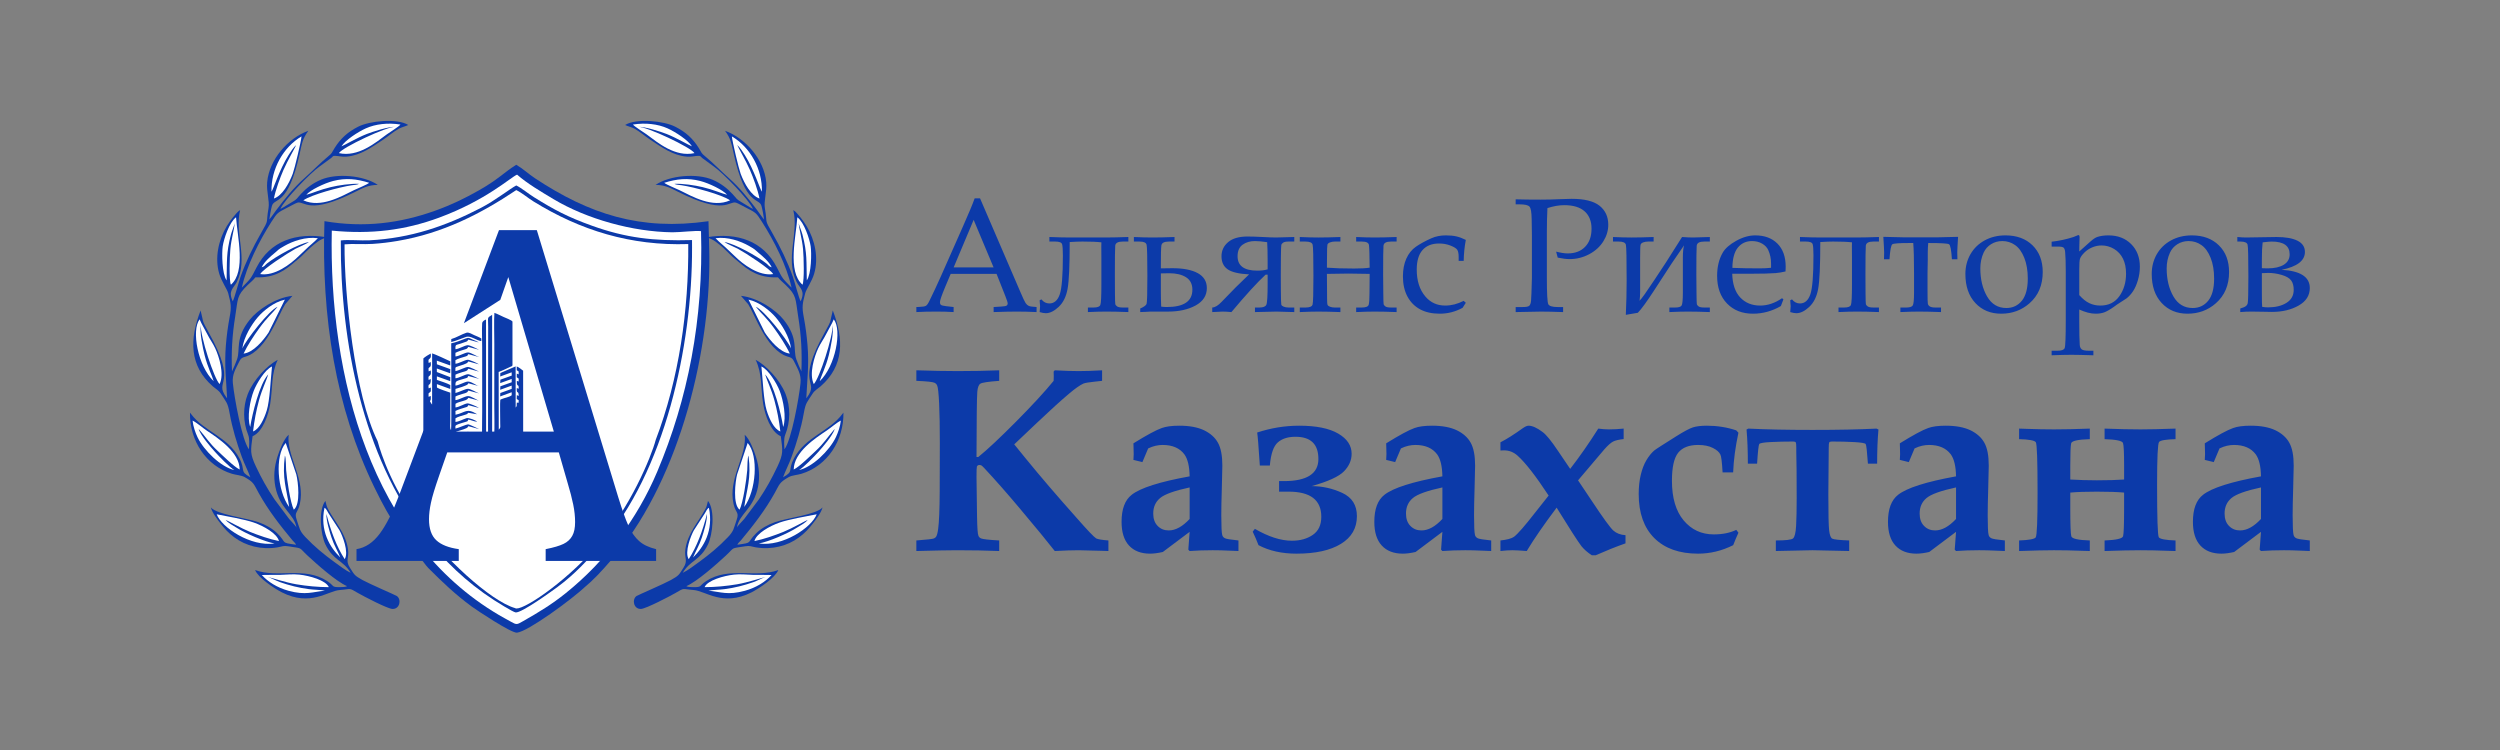 <?xml version="1.0" encoding="UTF-8"?> <svg xmlns="http://www.w3.org/2000/svg" xmlns:xlink="http://www.w3.org/1999/xlink" xmlns:xodm="http://www.corel.com/coreldraw/odm/2003" xml:space="preserve" width="100mm" height="30mm" version="1.1" style="shape-rendering:geometricPrecision; text-rendering:geometricPrecision; image-rendering:optimizeQuality; fill-rule:evenodd; clip-rule:evenodd" viewBox="0 0 10000 3000"><rect x="0" y="0" width="10000" height="3000" fill="#808080" stroke="none"/> <defs> <style type="text/css"> .fil1 {fill:#0C3AA9} .fil2 {fill:white} .fil0 {fill:#0C3AA9;fill-rule:nonzero} </style> </defs> <g id="Слой_x0020_1">  <g id="_2041910789584"> <g> <path class="fil0" d="M3665.4 2204.07l0 -42.22c42.03,-3.16 65.6,-5.8 70.7,-8.26 3.87,-1.76 6.51,-4.05 8.27,-6.69 3.34,-4.92 6.16,-15.12 8.27,-31.13 3.69,-27.09 5.8,-77.39 6.15,-150.91l0.53 -194.89c0,-62.09 -0.88,-113.98 -2.81,-155.66 -1.94,-41.69 -4.58,-65.96 -8.09,-72.82 -1.94,-4.57 -5.46,-7.92 -10.2,-10.38 -7.22,-3.52 -31.49,-5.98 -72.82,-7.74l0 -42.21c62.09,2.11 117.32,3.16 166.04,3.16 58.22,0 113.27,-1.05 165.33,-3.16l0 42.21c-43.62,3.17 -68.77,6.86 -75.45,11.43 -6.69,4.4 -10.73,15.31 -12.14,32.54 -1.76,21.81 -2.81,108.53 -3.17,260.5l7.22 0c34.65,-27.79 84.6,-74.58 149.85,-140.19 65.26,-65.78 115.74,-120.48 151.45,-164.28l0.52 -18.64 -0.52 -18.47 4.57 -5.1c37.46,2.11 69.3,3.16 95.68,3.16 27.79,0 58.93,-1.05 93.58,-3.16l0 42.21 -29.38 3.17c-23.39,2.46 -38.52,4.92 -45.38,7.74 -13.72,6.33 -32.18,19.17 -55.23,38.52 -34.29,28.84 -77.74,68.24 -130.16,118.02l-91.28 86.54 47.31 58.22c55.94,68.77 122.77,146.69 200.52,233.93 44.5,50.83 71.23,78.8 80.03,84.08 6.15,3.34 22.51,6.15 48.89,8.26l0 42.22 -27.26 -0.88 -91.64 -2.29c-24.62,0 -56.46,1.06 -95.68,3.17 -27.79,-35.71 -74.75,-92.87 -141.07,-171.67 -49.42,-58.93 -96.73,-112.57 -141.59,-160.77 -5.8,-6.15 -9.85,-9.67 -12.13,-10.73 -2.11,-0.7 -4.05,-1.05 -6.16,-1.05 -5.1,0 -8.62,2.11 -10.55,6.16 -1.06,2.81 -1.59,16.53 -1.59,41.33l2.12 156.72c0.7,45.9 2.46,72.29 5.62,79.15 2.11,4.92 5.46,8.26 10.38,10.38 6.86,3.16 31.13,5.8 72.64,8.26l0 42.22c-51,-2.11 -107.47,-3.17 -169.55,-3.17 -31.31,0 -85.31,1.06 -161.82,3.17zm1288.39 -42.22l0 42.22 -39.92 -1.59c-21.11,-1.05 -42.04,-1.58 -63.15,-1.58 -32.54,0 -63.32,1.06 -92.34,3.17l-5.1 -5.63 5.27 -71.06 -107.29 80.56c-19.17,4.39 -36.23,6.68 -51.01,6.68 -36.23,0 -64.37,-10.91 -84.25,-32.54 -19.87,-21.63 -29.72,-53.12 -29.72,-94.8 0,-51.19 13.54,-87.25 40.63,-108.18 34.82,-27.44 112.04,-52.06 231.64,-73.7 -0.7,-40.45 -7.73,-69.82 -20.93,-87.94 -18.82,-25.15 -47.84,-37.64 -87.06,-37.64 -9.32,0 -18.65,1.05 -28.5,3.34 -9.67,2.29 -19.52,5.63 -29.37,10.55l-23.04 54.71 -35.88 -8.8 1.05 -23.04 -0.53 -22.69 -0.52 -20.58c52.59,-32.54 90.4,-53.12 113.45,-61.21 16.71,-6.15 40.1,-9.32 70,-9.32 40.63,0 73.52,6.16 99.03,18.29 25.32,12.31 43.97,28.85 55.58,49.95 11.78,20.94 17.59,51.54 17.59,91.82 0,16.88 -0.71,46.96 -2.11,90.41 -1.41,44.67 -2.11,80.73 -2.11,107.82 0,43.09 1.23,69.3 3.69,78.62 1.23,5.45 4.57,9.67 10.02,12.84 5.28,3.17 23.57,6.16 54.88,9.32zm-195.24 -212.12c-60.5,13.01 -100.08,27.26 -118.19,42.56 -18.3,15.31 -27.44,35.89 -27.44,61.74 0,21.11 5.8,37.64 17.59,49.6 11.61,12.14 26.56,18.12 44.32,18.12 27.26,0 55.23,-15.3 83.72,-45.91l0 -126.11zm275.45 230.94c-6.51,-17.06 -14.25,-35.18 -23.22,-54l8.8 -11.25c54.35,31.66 103.77,47.49 147.92,47.49 33.24,0 61.21,-7.74 83.72,-23.4 22.69,-15.47 33.95,-39.57 33.95,-72.46 0,-67.02 -43.62,-100.44 -130.69,-100.44l-38.17 0 0 -42.21 19.7 0c91.64,0 137.55,-29.55 137.55,-88.47 0,-59.28 -30.6,-88.83 -91.64,-88.83 -29.9,0 -53.47,7.39 -70.53,22.34 -17.24,14.95 -27.97,45.73 -32.01,92.7l-40.1 0c-4.93,-75.81 -8.45,-119.79 -10.56,-132.1 55.06,-18.11 110.99,-27.26 167.98,-27.26 68.07,0 120.13,10.55 156,31.48 35.88,20.93 53.82,47.85 53.82,80.91 0,25.68 -10.2,49.08 -30.43,70.01 -20.4,20.93 -63.48,40.8 -129.62,59.27 42.57,0 83.37,9.15 122.41,27.09 39.23,18.12 58.75,49.07 58.75,93.05 0,47.84 -21.28,84.77 -63.85,110.81 -42.56,26.2 -101.83,39.22 -177.99,39.22 -58.04,0 -108.7,-11.26 -151.79,-33.95zm930.8 -18.82l0 42.22 -39.92 -1.59c-21.11,-1.05 -42.04,-1.58 -63.15,-1.58 -32.54,0 -63.32,1.06 -92.34,3.17l-5.1 -5.63 5.27 -71.06 -107.29 80.56c-19.17,4.39 -36.23,6.68 -51.01,6.68 -36.23,0 -64.37,-10.91 -84.25,-32.54 -19.87,-21.63 -29.72,-53.12 -29.72,-94.8 0,-51.19 13.54,-87.25 40.63,-108.18 34.82,-27.44 112.04,-52.06 231.64,-73.7 -0.7,-40.45 -7.73,-69.82 -20.93,-87.94 -18.82,-25.15 -47.84,-37.64 -87.06,-37.64 -9.32,0 -18.65,1.05 -28.5,3.34 -9.67,2.29 -19.52,5.63 -29.37,10.55l-23.04 54.71 -35.88 -8.8 1.05 -23.04 -0.53 -22.69 -0.52 -20.58c52.59,-32.54 90.4,-53.12 113.45,-61.21 16.71,-6.15 40.1,-9.32 70,-9.32 40.63,0 73.52,6.16 99.03,18.29 25.32,12.31 43.97,28.85 55.58,49.95 11.78,20.94 17.59,51.54 17.59,91.82 0,16.88 -0.71,46.96 -2.11,90.41 -1.41,44.67 -2.11,80.73 -2.11,107.82 0,43.09 1.23,69.3 3.69,78.62 1.23,5.45 4.57,9.67 10.02,12.84 5.28,3.17 23.57,6.16 54.88,9.32zm-195.24 -212.12c-60.5,13.01 -100.08,27.26 -118.19,42.56 -18.3,15.31 -27.44,35.89 -27.44,61.74 0,21.11 5.8,37.64 17.59,49.6 11.61,12.14 26.56,18.12 44.32,18.12 27.26,0 55.23,-15.3 83.72,-45.91l0 -126.11zm232.18 254.34l0 -42.22c26.21,-2.81 44.15,-7.56 54.17,-14.6 15.13,-11.43 42.92,-43.27 83.55,-95.5l55.05 -69.48c-51.88,-78.8 -93.22,-131.92 -124.17,-159.53 -15.83,-14.25 -33.95,-21.29 -54.18,-21.29l-14.42 0.53 0 -32.71c24.45,-12.32 54.35,-31.31 89.7,-56.64 9.33,-6.51 16.89,-9.85 22.69,-9.85 15.13,0 33.95,8.44 56.29,25.33 14.77,10.9 35,35.7 60.68,74.22l49.6 73.17c37.47,-48.19 74.93,-102.01 112.39,-161.11 14.78,2.11 29.03,3.16 42.75,3.16 18.46,0 38.16,-1.05 58.74,-3.16l0 41.86c-19.17,2.11 -33.42,5.45 -42.21,10.03 -8.97,4.57 -20.76,14.95 -35.18,31.3l-105 123.83 55.22 82.49c44.86,67.72 73.53,107.12 85.84,118.2 12.31,11.08 28.49,17.24 48.72,18.65l0 32.71c-37.11,13.02 -76.69,28.85 -118.9,47.49l-16.01 0c-16.53,-10.73 -30.25,-22.69 -41.16,-36.06 -14.07,-18.29 -47.13,-69.65 -99.37,-154.25 -50.48,67.19 -90.41,124.88 -119.61,173.43 -26.73,-2.11 -45.91,-3.17 -57.16,-3.17 -13.19,0 -29.02,1.06 -48.02,3.17zm930.81 -314.5l-42.21 0c-2.47,-41.33 -5.28,-65.07 -8.8,-71.23 -4.4,-9.67 -14.42,-18.65 -30.08,-26.56 -15.65,-7.92 -35.35,-11.96 -59.1,-11.96 -36.4,0 -62.96,10.38 -79.67,31.13 -16.71,20.93 -24.98,58.22 -24.98,112.22 0,68.42 15.65,121.19 46.79,158.48 31.31,37.29 71.41,55.93 120.48,55.93 17.77,0 34.12,-1.58 49.08,-4.57 14.95,-3.17 28.67,-7.57 40.98,-13.55l8.62 11.44c-7.57,16.35 -14.43,33.06 -20.93,49.77 -22.69,11.26 -45.74,19.88 -69.31,25.51 -23.39,5.63 -47.31,8.44 -71.23,8.44 -74.93,0 -133.15,-20.76 -174.84,-62.09 -41.68,-41.51 -62.61,-100.26 -62.61,-176.59 0,-28.15 2.81,-53.65 8.26,-76.52 5.46,-22.86 12.84,-42.21 22.34,-58.22 9.5,-16 19.88,-29.02 31.13,-38.87 6.86,-5.63 36.41,-24.62 88.65,-57.34 30.43,-19.17 52.59,-30.95 66.67,-35.53 13.89,-4.39 32.36,-6.68 55.75,-6.68 20.58,0 40.63,1.58 60.16,4.75 19.7,2.99 38.69,7.74 57.16,13.89l8.8 9.33c-12.32,57.86 -19.35,110.81 -21.11,158.82zm576.04 -34.82l-36.93 0c-3.34,-48.72 -6.33,-74.93 -8.97,-78.62 -2.47,-3.52 -17.42,-6.16 -44.68,-7.74 -27.26,-1.59 -57.34,-2.29 -90.41,-2.29 -5.8,0 -9.32,1.23 -10.73,3.52 -1.23,2.46 -1.93,9.5 -1.93,21.1l-1.58 186.45c0,77.74 1.05,125.94 3.16,144.23 2.11,18.47 6.16,29.37 12.14,33.07 6.15,3.51 28.84,5.98 68.07,7.38l0 42.22c-80.21,-2.11 -129.11,-3.17 -146.69,-3.17 -18.3,0 -67.19,1.06 -146.7,3.17l0 -42.22c39.05,0 61.92,-2.64 68.6,-7.91 6.68,-5.46 10.91,-22.16 12.49,-50.31 1.58,-28.14 2.29,-64.9 2.29,-110.63 0,-89.53 -0.53,-150.74 -1.59,-183.63l0 -18.65c0,-11.6 -0.7,-18.64 -1.93,-21.1 -1.41,-2.29 -4.93,-3.52 -10.73,-3.52 -31.31,0 -61.04,0.7 -89.18,2.11 -28.14,1.41 -43.44,4.05 -46.26,7.92 -2.64,4.04 -5.63,30.25 -8.62,78.62l-36.93 0c0,-51.19 -1.76,-96.92 -5.28,-136.67l7.21 -3.69c70.71,3.52 156.19,5.27 256.45,5.27 101.49,0 186.97,-1.75 256.27,-5.27l7.74 3.69c-3.52,39.75 -5.28,85.48 -5.28,136.67zm510.79 307.1l0 42.22 -39.92 -1.59c-21.11,-1.05 -42.04,-1.58 -63.15,-1.58 -32.54,0 -63.32,1.06 -92.34,3.17l-5.1 -5.63 5.27 -71.06 -107.29 80.56c-19.17,4.39 -36.23,6.68 -51.01,6.68 -36.23,0 -64.37,-10.91 -84.25,-32.54 -19.87,-21.63 -29.72,-53.12 -29.72,-94.8 0,-51.19 13.54,-87.25 40.63,-108.18 34.82,-27.44 112.04,-52.06 231.64,-73.7 -0.7,-40.45 -7.73,-69.82 -20.93,-87.94 -18.82,-25.15 -47.84,-37.64 -87.06,-37.64 -9.32,0 -18.65,1.05 -28.5,3.34 -9.67,2.29 -19.52,5.63 -29.37,10.55l-23.04 54.71 -35.88 -8.8 1.05 -23.04 -0.53 -22.69 -0.52 -20.58c52.59,-32.54 90.4,-53.12 113.45,-61.21 16.71,-6.15 40.1,-9.32 70,-9.32 40.63,0 73.52,6.16 99.03,18.29 25.32,12.31 43.97,28.85 55.58,49.95 11.78,20.94 17.59,51.54 17.59,91.82 0,16.88 -0.71,46.96 -2.11,90.41 -1.41,44.67 -2.11,80.73 -2.11,107.82 0,43.09 1.23,69.3 3.69,78.62 1.23,5.45 4.57,9.67 10.02,12.84 5.28,3.17 23.57,6.16 54.88,9.32zm-195.24 -212.12c-60.5,13.01 -100.08,27.26 -118.19,42.56 -18.3,15.31 -27.44,35.89 -27.44,61.74 0,21.11 5.8,37.64 17.59,49.6 11.61,12.14 26.56,18.12 44.32,18.12 27.26,0 55.23,-15.3 83.72,-45.91l0 -126.11zm456.96 20.58l0 62.79c0,64.9 1.4,102.19 4.04,112.04 2.82,9.68 27.44,15.31 74.05,16.71l0 42.22c-0.35,0 -10.73,-0.36 -31.13,-0.88 -40.63,-1.59 -77.92,-2.29 -112.04,-2.29 -33.77,0 -80.38,1.06 -139.65,3.17l0 -42.22c39.05,-1.4 61.2,-5.45 66.3,-12.13 5.1,-6.69 7.56,-66.31 7.56,-178.71 0,-127.52 -2.28,-194.88 -7.03,-202.1 -4.75,-7.21 -27.08,-11.25 -66.83,-12.31l0 -42.21c1.06,0 11.43,0.35 31.13,1.05 38.51,1.41 74.75,2.11 108.52,2.11 39.22,0 86.89,-1.05 143.17,-3.16l0 42.21c-47.31,1.41 -72.11,6.86 -74.58,16.54 -2.28,9.67 -3.51,39.22 -3.51,88.82l0 56.11c36.05,2.11 71.58,3.16 106.59,3.16 42.91,0 79.15,-1.05 108.7,-3.16l0 -56.11c0,-50.66 -1.41,-80.56 -4.4,-89.7 -2.82,-8.97 -27.44,-14.25 -73.7,-15.66l0 -42.21c56.46,2.11 104.3,3.16 143.7,3.16 35.36,0 81.97,-1.05 140.19,-3.16l0 42.21c-38.7,1.06 -60.68,4.75 -65.96,11.26 -5.28,6.68 -7.92,63.5 -7.92,170.79 0,132.97 2.29,203.15 6.86,210.36 4.58,7.21 26.91,11.44 67.02,12.84l0 42.22c-1.06,0 -11.44,-0.36 -31.31,-0.88 -39.75,-1.59 -75.99,-2.29 -108.88,-2.29 -37.29,0 -85.13,1.06 -143.7,3.17l0 -42.22c46.61,-1.76 71.24,-7.38 74.05,-17.06 2.64,-9.5 4.05,-46.79 4.05,-111.69l0 -62.79c-27.09,-2.46 -63.5,-3.7 -109.23,-3.7 -44.33,0 -79.68,1.24 -106.06,3.7zm958.07 191.54l0 42.22 -39.92 -1.59c-21.11,-1.05 -42.04,-1.58 -63.15,-1.58 -32.54,0 -63.32,1.06 -92.34,3.17l-5.1 -5.63 5.27 -71.06 -107.29 80.56c-19.17,4.39 -36.23,6.68 -51.01,6.68 -36.23,0 -64.37,-10.91 -84.25,-32.54 -19.87,-21.63 -29.72,-53.12 -29.72,-94.8 0,-51.19 13.54,-87.25 40.63,-108.18 34.82,-27.44 112.04,-52.06 231.64,-73.7 -0.7,-40.45 -7.73,-69.82 -20.93,-87.94 -18.82,-25.15 -47.84,-37.64 -87.06,-37.64 -9.32,0 -18.65,1.05 -28.5,3.34 -9.67,2.29 -19.52,5.63 -29.37,10.55l-23.04 54.71 -35.88 -8.8 1.05 -23.04 -0.53 -22.69 -0.52 -20.58c52.59,-32.54 90.4,-53.12 113.45,-61.21 16.71,-6.15 40.1,-9.32 70,-9.32 40.63,0 73.52,6.16 99.03,18.29 25.32,12.31 43.97,28.85 55.58,49.95 11.78,20.94 17.59,51.54 17.59,91.82 0,16.88 -0.71,46.96 -2.11,90.41 -1.41,44.67 -2.11,80.73 -2.11,107.82 0,43.09 1.23,69.3 3.69,78.62 1.23,5.45 4.57,9.67 10.02,12.84 5.28,3.17 23.57,6.16 54.88,9.32zm-195.24 -212.12c-60.5,13.01 -100.08,27.26 -118.19,42.56 -18.3,15.31 -27.44,35.89 -27.44,61.74 0,21.11 5.8,37.64 17.59,49.6 11.61,12.14 26.56,18.12 44.32,18.12 27.26,0 55.23,-15.3 83.72,-45.91l0 -126.11z"></path> <path class="fil0" d="M3986.24 1095.54l-183.49 0 -21.67 51.45c-14.19,33.8 -21.33,54.49 -21.33,62.07 0,4.87 1.4,8.34 4,10.5 2.6,2.06 9.43,3.8 20.15,5.1l30.55 3.46 0 20.15c-20.37,-1.3 -43.22,-1.95 -68.68,-1.95 -30.44,0 -57.3,0.65 -80.37,1.95l0 -20.15 9.53 -0.32c14.84,-0.44 24.37,-1.95 28.81,-4.55 4.34,-2.71 8.89,-9.21 13.76,-19.5 15.06,-30.55 30.44,-63.37 46.14,-98.68l87.42 -197.57c23.29,-52.43 39.21,-90.45 47.66,-114.17l21.45 0 160.74 373.27c10.84,25.34 17.99,40.62 21.56,45.82 3.68,5.2 7.8,8.88 12.46,11.15 4.65,2.17 15.05,3.69 31.41,4.55l0 20.15c-27.51,-1.3 -53.73,-1.95 -78.75,-1.95 -23.29,0 -54.27,0.65 -93.05,1.95l0 -20.15 31.42 -1.95c11.26,-0.76 17.98,-1.95 20.04,-3.46 3.14,-2.28 4.76,-5.31 4.76,-8.89 0,-3.79 -3.14,-13.75 -9.53,-29.78l-34.99 -88.5zm-171.58 -26l159.67 0 -79.73 -190.1 -79.94 190.1zm698.78 -121.53l0 18.19 -22.53 0c-19.07,0 -29.03,5.64 -30.01,16.79 -0.97,11.27 -1.41,49.51 -1.41,114.82l0.33 74.85c0.21,25.57 0.65,40.08 1.3,43.44 0.65,3.36 3.03,6.61 7.26,9.53 4.22,2.93 11.69,4.44 22.53,4.44l22.53 0 0 18.2c-33.8,-1.3 -63.15,-1.95 -87.85,-1.95 -21.88,0 -46.47,0.65 -73.98,1.95l0 -18.2 22.85 0c15.06,0 23.94,-3.36 26.76,-9.96 2.92,-6.72 4.33,-34.02 4.33,-82.22l0 -105.83 -0.33 -45.92 0.33 -16.79c-17.11,-2.06 -42.35,-3.15 -75.61,-3.15 -12.67,0 -29.79,0.65 -51.12,1.95 0,94.13 -2.82,156.63 -8.56,187.61 -5.63,30.88 -17.44,54.81 -35.42,71.71 -17.98,16.9 -35.21,25.35 -51.67,25.35 -6.72,0 -14.95,-1.52 -24.59,-4.44l0.97 -12.35c0.65,-6.07 0.87,-9.97 0.87,-11.59 0,-1.08 -0.22,-4.23 -0.87,-9.53 -0.43,-3.14 -0.75,-7.8 -0.97,-13.87l7.15 -3.46c8.66,10.83 19.17,16.24 31.63,16.24 19.28,0 33.04,-11.91 41.49,-35.74 8.44,-23.94 12.67,-76.04 12.67,-156.42 0,-22.85 -1.08,-37.8 -3.14,-44.84 -2.17,-7.04 -11.48,-10.62 -27.84,-10.62l-22.96 0 0 -18.19c31.95,1.3 58.6,1.95 80.04,1.95l147.86 0c21.23,0 50.48,-0.65 87.96,-1.95zm47.45 300.26l0 -14.3c14.84,-6.39 23.39,-12.56 25.45,-18.52 2.06,-6.07 3.14,-43.44 3.14,-112.33 0,-74.63 -1.08,-116.01 -3.14,-124.35 -2.17,-8.34 -11.48,-12.57 -28.05,-12.57l-22.75 0 0 -18.19c28.05,1.3 52.75,1.95 74.2,1.95 22.96,0 52.42,-0.65 88.28,-1.95l0 18.19 -22.64 0c-18.52,0 -28.49,5.31 -29.9,15.82 -1.4,10.51 -2.05,36.72 -2.05,78.42l0 13c22.09,-0.43 37.47,-0.65 46.14,-0.65 43.65,0 77.45,6.61 101.6,19.82 24.16,13.33 36.18,33.15 36.18,59.58 0,30.11 -14.95,53.29 -44.84,69.65 -29.9,16.36 -66.62,24.48 -110.05,24.48l-71.28 0 -13.97 0.87c-11.38,0.75 -20.15,1.08 -26.32,1.08zm82.54 -154.68l0 72.57c0,19.83 0.43,39.86 1.3,60.34 8.01,1.08 15.38,1.62 22.09,1.62 68.46,0 102.69,-23.07 102.69,-69.32 0,-22.42 -8.45,-39 -25.24,-49.72 -16.9,-10.73 -39.32,-16.14 -67.37,-16.14l-33.47 0.65zm282.28 154.68c-14.3,-1.3 -26,-1.95 -35.21,-1.95 -5.74,0 -19.6,0.65 -41.59,1.95l0 -18.2c10.94,-0.21 23.51,-7.8 37.69,-22.85 38.89,-40.95 75.5,-77.56 109.73,-109.73 -40.94,-2.06 -69.65,-8.88 -85.89,-20.37 -16.36,-11.59 -24.48,-28.81 -24.48,-51.88 0,-22.75 8.88,-41.7 26.53,-56.65 17.66,-15.06 43.33,-22.53 77.13,-22.53 16.14,0 35.74,0.65 59.03,1.84 25.13,1.41 43.55,2.06 55.24,2.06 7.59,0 31.96,-0.65 73.23,-1.95l0 18.19 -22.53 0c-10.4,0 -17.66,1.41 -21.88,4.34 -4.23,2.81 -6.72,5.95 -7.48,9.31 -0.75,3.36 -1.3,19.72 -1.62,48.86 -0.33,29.24 -0.43,53.4 -0.43,72.46l0.32 58.39c0.22,36.17 0.76,55.89 1.73,59.03 0.98,3.25 4.12,5.96 9.54,8.12 5.41,2.28 12.02,3.36 19.82,3.36l22.53 0 0 18.2c-0.65,0 -6.61,-0.22 -17.77,-0.43 -26.97,-1.09 -44.62,-1.52 -53.07,-1.52l-86.44 1.95 0 -18.2 18.09 0c14.73,0 23.94,-3.68 27.4,-10.94 3.47,-7.26 5.2,-35.31 5.2,-84.16l0 -36.18 -8.23 0c-33.58,30.98 -79.07,80.8 -136.59,149.48zm144.82 -170.82l0 -34.34c0,-31.95 -0.65,-56.76 -1.84,-74.41 -19.39,-2.93 -35.85,-4.45 -49.28,-4.45 -18.96,0 -35.21,4.77 -48.75,14.41 -13.54,9.53 -20.36,25.02 -20.36,46.47 0,38.24 26.32,57.41 78.85,57.41 16.04,0 29.79,-1.73 41.38,-5.09zm408.04 -6.83c-0.43,-51.45 -1.4,-81.67 -2.81,-90.77 -1.52,-9.1 -10.94,-13.65 -28.38,-13.65l-22.75 0 0 -18.19c27.95,1.3 52.54,1.95 73.98,1.95 22.75,0 52.11,-0.65 87.85,-1.95l0 18.19 -22.53 0c-19.06,0 -29.03,5.64 -30,17.01 -0.98,11.27 -1.41,49.5 -1.41,114.6l0.65 75.18c0.21,25.34 0.65,39.75 1.3,43.11 0.54,3.36 2.92,6.61 7.04,9.53 4.22,2.93 11.59,4.44 22.42,4.44l22.53 0 0 18.2c-33.79,-1.3 -63.15,-1.95 -87.85,-1.95 -21.66,0 -46.25,0.65 -73.98,1.95l0 -18.2 22.75 0c16.14,0 25.34,-3.79 27.4,-11.26 2.06,-7.48 3.14,-23.08 3.14,-46.69 0,-18.52 0.22,-44.09 0.65,-76.58l-85.14 -1.3 -85.78 1.3 0.65 99.98c0,13.32 0.65,21.45 2.05,24.26 1.41,2.82 4.66,5.31 9.97,7.26 5.31,2.06 11.59,3.03 18.74,3.03l22.53 0 0 18.2c-34.01,-1.3 -63.37,-1.95 -88.28,-1.95 -21.67,0 -46.36,0.65 -74.2,1.95l0 -18.2 22.96 0c16.47,0 25.78,-3.9 28.17,-11.7 2.27,-7.9 3.46,-46.25 3.46,-115.14 0,-74.63 -1.08,-116.12 -3.14,-124.46 -2.17,-8.34 -11.7,-12.57 -28.49,-12.57l-22.96 0 0 -18.19c28.05,1.3 52.75,1.95 74.2,1.95 22.96,0 52.42,-0.65 88.28,-1.95l0 18.19 -22.53 0c-6.72,0 -13.11,1.09 -19.07,3.36 -5.85,2.17 -9.42,5.31 -10.39,9.32 -1.09,4.01 -1.63,21.01 -1.63,50.8l-0.32 40.94c28.59,2.28 64.77,3.47 108.53,3.47 27.08,0 47.88,-1.19 62.39,-3.47zm376.09 132.81l8.56 7.58 -13 20.36c-14.41,7.8 -29.25,13.65 -44.52,17.55 -15.17,3.9 -30.76,5.85 -46.69,5.85 -31.08,0 -57.51,-5.96 -79.18,-17.77 -21.66,-11.8 -38.45,-29.03 -50.37,-51.45 -11.8,-22.42 -17.76,-49.07 -17.76,-79.94 0,-27.29 4.55,-51.02 13.65,-71.27 9.1,-20.26 21.88,-36.07 38.23,-47.45 16.47,-11.37 36.94,-22.64 61.53,-33.68 17.33,-7.8 36.72,-11.7 58.06,-11.7 16.36,0 30.33,1.3 42.14,4.01 11.69,2.6 24.37,7.36 37.91,14.08 -5.2,27.94 -8.02,56 -8.45,83.94l-20.15 0 0 -15.92c0,-13.54 -1.95,-23.07 -5.85,-28.7 -3.9,-5.64 -12.89,-11.16 -26.86,-16.68 -13.98,-5.53 -29.25,-8.24 -45.71,-8.24 -28.6,0 -50.59,8.78 -66.08,26.22 -15.49,17.44 -23.18,43.54 -23.18,78.2 0,44.74 11.48,80.49 34.34,107.35 20.47,24.37 47.01,36.5 79.4,36.5 12.67,0 25.13,-1.62 37.48,-4.76 12.24,-3.25 24.37,-7.91 36.5,-14.08zm335.04 -371.11c-1.52,30.33 -2.28,62.72 -2.28,97.16l0 180.68c0,63.48 1.95,99.01 5.74,106.59 3.8,7.58 16.25,11.37 37.37,11.37l21.88 0 0 20.15c-37.47,-1.3 -66.94,-1.95 -88.49,-1.95 -19.07,0 -52.86,0.65 -101.28,1.95l0 -20.15 28.49 0c13.32,0 21.88,-1.62 25.67,-4.87 3.9,-3.36 6.28,-9.97 7.36,-20.04 1.09,-9.97 2.17,-40.62 3.47,-91.97l0 -169.08 -0.97 -65.54c-0.44,-27.29 -3.25,-43.97 -8.67,-50.04 -5.42,-6.17 -18.52,-9.21 -39.54,-9.21l-15.81 0 0 -20.14c26.43,0.86 60.01,1.3 100.63,1.3 23.94,0 50.47,-0.65 79.72,-1.95 19.17,-0.87 33.8,-1.3 43.76,-1.3 51.24,0 88.5,9.31 111.79,27.94 23.07,18.74 34.55,43.98 34.55,75.72 0,23.18 -6.6,45.38 -19.93,66.72 -13.32,21.23 -32.17,38.35 -56.65,51.35 -24.37,12.89 -50.48,19.39 -78.1,19.39 -12.67,0 -28.59,-1.95 -47.55,-5.96l-6.39 -23.94c18.63,4.77 34.12,7.15 46.58,7.15 29.13,0 52.31,-8.78 69.43,-26.43 17.11,-17.66 25.67,-41.81 25.67,-72.47 0,-29.57 -9.1,-52.64 -27.4,-69.21 -18.31,-16.58 -45.61,-24.92 -81.79,-24.92 -20.58,0 -43,3.9 -67.26,11.7zm649.59 115.69l0 18.19 -22.53 0c-19.06,0 -29.03,5.64 -30,17.01 -0.87,11.27 -1.41,49.5 -1.41,114.6l0.65 75.18c0.21,25.34 0.65,39.75 1.3,43.11 0.65,3.36 3.03,6.61 7.15,9.53 4.11,2.93 11.59,4.44 22.31,4.44l22.53 0 0 18.2c-33.79,-1.3 -63.15,-1.95 -87.85,-1.95 -21.66,0 -46.25,0.65 -73.98,1.95l0 -18.2 22.86 0c13.97,0 22.64,-2.6 25.99,-7.91 3.36,-5.3 5.09,-22.63 5.09,-51.99l0 -139.73c0,-21.34 1.63,-37.7 4.77,-49.07 -7.58,11.59 -15.06,22.64 -22.53,32.93 -10.29,14.62 -19.17,27.51 -26.54,38.78l-70.62 108.53c-29.14,44.85 -50.81,74.64 -65.21,89.48 -6.72,0.86 -22.64,3.57 -47.99,8.23 2.17,-47.23 3.25,-92.51 3.25,-135.94 0,-87.85 -0.97,-136.05 -3.03,-144.5 -2.06,-8.45 -11.59,-12.68 -28.6,-12.68l-22.96 0 0 -18.19c28.05,1.3 52.75,1.95 74.2,1.95 22.96,0 52.42,-0.65 88.28,-1.95l0 18.19 -22.64 0c-6.39,0 -12.67,1.09 -18.74,3.15 -6.07,2.16 -9.64,5.41 -10.83,9.85 -1.19,4.44 -1.73,21.56 -1.73,51.13l0 136.59c0,13.54 -0.76,25.56 -2.28,35.96 7.69,-7.04 27.08,-34.23 58.28,-81.56l46.57 -70.52c8.67,-13.1 30.33,-47.33 65.21,-102.79 17.98,1.3 32.61,1.95 43.76,1.95 6.4,0 28.82,-0.65 67.27,-1.95zm89.58 146.88c1.08,41.7 11.7,73.33 32.06,95 20.26,21.55 46.91,32.38 79.83,32.38 14.74,0 29.47,-2.49 43.98,-7.36 14.63,-4.88 29.14,-12.24 43.44,-22.1l5.42 4.77 -10.19 26.64c-17.54,10.18 -35.63,17.77 -54.16,22.86 -18.63,5.09 -37.8,7.69 -57.41,7.69 -43,0 -77.55,-13.65 -103.88,-40.84 -26.32,-27.19 -39.53,-64.01 -39.53,-110.59 0,-35.53 7.36,-66.29 22.2,-92.29 9.75,-17.22 27.73,-33.04 53.95,-47.66 26.1,-14.63 51.67,-21.88 76.36,-21.88 37.37,0 67.05,11.05 88.93,33.04 21.88,22.09 32.82,52.86 32.82,92.5l-0.65 18.74c-13.97,3.36 -27.18,5.52 -39.86,6.61 -22.64,1.62 -54.05,2.49 -94.13,2.49l-79.18 0zm0.65 -23.4c32.82,1.3 69,1.95 108.65,1.95 15.81,0 31.19,-0.76 46.03,-2.27l0 -17.77c0,-18.63 -3.68,-36.29 -11.16,-52.97 -4.65,-10.4 -12.78,-18.95 -24.37,-25.88 -11.7,-6.83 -25.13,-10.3 -40.4,-10.3 -23.72,0 -42.68,8.67 -56.87,26.11 -14.19,17.33 -21.45,44.41 -21.88,81.13zm586.23 -123.48l0 18.19 -22.53 0c-19.07,0 -29.03,5.64 -30.01,16.79 -0.97,11.27 -1.41,49.51 -1.41,114.82l0.33 74.85c0.21,25.57 0.65,40.08 1.3,43.44 0.65,3.36 3.03,6.61 7.26,9.53 4.22,2.93 11.69,4.44 22.53,4.44l22.53 0 0 18.2c-33.8,-1.3 -63.15,-1.95 -87.85,-1.95 -21.88,0 -46.47,0.65 -73.98,1.95l0 -18.2 22.85 0c15.06,0 23.94,-3.36 26.76,-9.96 2.92,-6.72 4.33,-34.02 4.33,-82.22l0 -105.83 -0.33 -45.92 0.33 -16.79c-17.11,-2.06 -42.35,-3.15 -75.61,-3.15 -12.67,0 -29.79,0.65 -51.12,1.95 0,94.13 -2.82,156.63 -8.56,187.61 -5.63,30.88 -17.44,54.81 -35.42,71.71 -17.98,16.9 -35.21,25.35 -51.67,25.35 -6.72,0 -14.95,-1.52 -24.59,-4.44l0.97 -12.35c0.65,-6.07 0.87,-9.97 0.87,-11.59 0,-1.08 -0.22,-4.23 -0.87,-9.53 -0.43,-3.14 -0.75,-7.8 -0.97,-13.87l7.15 -3.46c8.66,10.83 19.17,16.24 31.63,16.24 19.28,0 33.04,-11.91 41.49,-35.74 8.44,-23.94 12.67,-76.04 12.67,-156.42 0,-22.85 -1.08,-37.8 -3.14,-44.84 -2.17,-7.04 -11.48,-10.62 -27.84,-10.62l-22.96 0 0 -18.19c31.95,1.3 58.6,1.95 80.04,1.95l147.86 0c21.23,0 50.48,-0.65 87.96,-1.95zm42.25 89.04l-22.1 0c0.43,-10.84 0.65,-19.72 0.65,-26.76 0,-8.23 -1.08,-29.25 -3.25,-62.93 42.89,1.3 69.97,1.95 81.13,1.95l136.7 0c15.6,0 42.68,-0.65 81.13,-1.95 -2.16,33.68 -3.25,54.7 -3.25,62.93 0,7.04 0.22,15.92 0.65,26.76l-22.09 0c-2.28,-36.83 -6.18,-56.87 -11.59,-60.12 -5.31,-3.25 -33.04,-4.88 -83.09,-4.88 -1.19,13.11 -1.84,25.68 -1.84,37.59l0 27.95 -0.97 54.7 0 74.2c0,27.73 0.43,43.87 1.3,48.31 0.86,4.44 3.46,8.12 7.9,10.94 4.55,2.92 11.92,4.33 22.1,4.33l22.64 0 0 18.2c-34.01,-1.3 -63.37,-1.95 -88.28,-1.95 -21.66,0 -46.36,0.65 -74.2,1.95l0 -18.2 22.96 0c14.09,0 22.86,-2.71 26.33,-8.12 3.57,-5.42 5.3,-22.1 5.3,-50.05l0 -79.61c0,-55.79 -1.08,-95.86 -3.14,-120.24l-16.25 0c-39.53,0 -62.06,1.63 -67.26,4.99 -5.31,3.35 -9.1,23.39 -11.48,60.01zm303.51 59.03c0,-29.25 6.71,-55.57 20.25,-79.18 13.54,-23.62 32.61,-42.03 56.98,-55.35 24.48,-13.33 52.21,-20.04 83.3,-20.04 45.06,0 81.13,13.32 108.21,39.97 27.08,26.64 40.62,62.17 40.62,106.69 0,52.43 -17.66,94.13 -52.97,125 -31.52,27.73 -69.32,41.6 -113.3,41.6 -42.25,0 -76.69,-14.19 -103.23,-42.68 -26.54,-28.49 -39.86,-67.16 -39.86,-116.01zm59.79 -22.42c0,43.65 8.99,80.91 26.86,111.89 17.88,30.98 43.55,46.47 77.24,46.47 25.56,0 46.25,-9.75 62.06,-29.14 15.71,-19.49 23.62,-48.96 23.62,-88.6 0,-31.85 -4.66,-59.58 -13.98,-82.98 -9.31,-23.28 -21.55,-40.4 -36.83,-51.01 -15.16,-10.73 -32.27,-16.04 -51.01,-16.04 -16.79,0 -31.85,4.23 -45.28,12.68 -13.43,8.45 -23.29,19.82 -29.68,34.01 -8.67,19.17 -13,40.19 -13,62.72zm395.69 -67.7l44.31 -39.54c11.15,-10.07 20.69,-16.36 28.49,-18.85 12.45,-4 26.97,-6.06 43.65,-6.06 37.59,0 67.92,11.59 91.2,34.88 23.18,23.29 34.77,53.4 34.77,90.12 0,18.41 -2.59,36.61 -7.9,54.48 -5.31,17.88 -11.7,32.5 -19.28,43.77 -7.59,11.37 -16.14,20.79 -25.68,28.48 -3.14,2.49 -16.03,10.84 -38.56,25.03l-12.67 9.2c-16.03,11.27 -29.03,18.53 -38.78,22.1 -9.86,3.47 -21.01,5.2 -33.69,5.2 -9.96,0 -20.36,-1.41 -31.41,-4.23 -10.94,-2.92 -22.42,-7.04 -34.45,-12.45l0 44.63c0,45.71 0.65,77.99 1.95,96.83 0.65,8.24 3.25,14.19 7.91,17.88 4.66,3.68 14.52,5.52 29.57,5.52l17.12 0 0 18.2c-40.19,-1.3 -69.65,-1.95 -88.28,-1.95 -20.58,0 -46.91,0.65 -78.75,1.95l0 -18.2 23.18 0c16.36,0 26,-3.47 28.92,-10.51 2.92,-6.93 4.44,-44.08 4.44,-111.46l0 -194.54c0,-33.8 -0.87,-59.9 -2.49,-78.21 -0.87,-8.88 -2.92,-14.73 -6.28,-17.65 -3.25,-2.82 -10.94,-4.23 -22.97,-4.23l-24.8 0 0 -19.5c29.57,-3.25 58.71,-9.53 87.2,-18.73l19.49 -7.91c3.36,0 5.09,3.03 5.09,8.99l-0.97 33.9 -0.33 22.86zm0 174.39c13.54,15.28 26.98,26.11 40.52,32.39 13.43,6.39 27.94,9.53 43.54,9.53 33.36,0 58.82,-12.56 76.58,-37.8 17.66,-25.13 26.54,-55.03 26.54,-89.69 0,-23.29 -4.01,-43.22 -12.13,-59.79 -8.12,-16.68 -20.04,-29.68 -35.64,-39.11 -15.6,-9.42 -32.28,-14.08 -50.26,-14.08 -12.67,0 -25.02,2.49 -37.15,7.58 -12.13,5.1 -22.75,12.14 -31.74,21.13 -9.1,8.99 -14.84,17.33 -17.44,24.91 -1.84,5.74 -2.82,20.8 -2.82,45.39l0 99.54zm289.87 -84.27c0,-29.25 6.71,-55.57 20.25,-79.18 13.54,-23.62 32.61,-42.03 56.98,-55.35 24.48,-13.33 52.21,-20.04 83.3,-20.04 45.06,0 81.13,13.32 108.21,39.97 27.08,26.64 40.62,62.17 40.62,106.69 0,52.43 -17.66,94.13 -52.97,125 -31.52,27.73 -69.32,41.6 -113.3,41.6 -42.25,0 -76.69,-14.19 -103.23,-42.68 -26.54,-28.49 -39.86,-67.16 -39.86,-116.01zm59.79 -22.42c0,43.65 8.99,80.91 26.86,111.89 17.88,30.98 43.55,46.47 77.24,46.47 25.56,0 46.25,-9.75 62.06,-29.14 15.71,-19.49 23.62,-48.96 23.62,-88.6 0,-31.85 -4.66,-59.58 -13.98,-82.98 -9.31,-23.28 -21.55,-40.4 -36.83,-51.01 -15.16,-10.73 -32.27,-16.04 -51.01,-16.04 -16.79,0 -31.85,4.23 -45.28,12.68 -13.43,8.45 -23.29,19.82 -29.68,34.01 -8.67,19.17 -13,40.19 -13,62.72zm282.61 -107.46l0 -18.19c13.54,1.3 25.13,1.95 34.66,1.95l121.97 -1.95c36.18,0 64.23,4.98 84.06,14.84 19.82,9.96 29.68,24.91 29.68,44.95 0,34.88 -31.09,58.71 -93.38,71.38 75.29,4.23 112.87,28.49 112.87,72.79 0,29.9 -14.84,53.3 -44.62,70.19 -29.79,17.01 -65.32,25.46 -106.7,25.46 -7.26,0 -19.06,-0.22 -35.64,-0.65 -15.27,-0.43 -30.98,-0.65 -47.33,-0.65 -15.06,0 -29.68,0.65 -43.87,1.95l0 -14.3 13.1 -4.44c9.1,-3.36 14.63,-8.56 16.58,-15.71 1.84,-7.04 2.81,-43.22 2.81,-108.53 0,-76.04 -1.08,-118.18 -3.14,-126.52 -2.16,-8.34 -11.59,-12.57 -28.38,-12.57l-12.67 0zm101.28 3.15c-2.06,15.7 -3.14,38.56 -3.14,68.45l0 34.99c10.61,0.43 18.3,0.65 22.96,0.65 27.51,0 49.07,-4.87 64.67,-14.51 15.7,-9.64 23.5,-23.62 23.5,-41.82 0,-33.9 -23.94,-50.91 -71.81,-50.91 -6.18,0 -18.2,1.09 -36.18,3.15zm-1.84 258.12c8.45,1.3 16.24,1.95 23.18,1.95 30,0 54.59,-5.96 73.87,-17.98 19.39,-12.02 29.03,-29.35 29.03,-51.99 0,-15.93 -3.36,-28.49 -10.18,-37.7 -6.83,-9.31 -19.28,-16.57 -37.48,-21.99 -18.09,-5.41 -36.29,-8.12 -54.59,-8.12 -1.63,0 -10.08,0.32 -25.13,0.97l0 77.02c0,34.77 0.43,54.05 1.3,57.84z"></path> </g> <g> <path class="fil1" d="M1297.84 884.67c-12.84,383.82 44.45,744.73 199.64,1064.91 70.94,146.35 109.01,189.7 198.62,301.58 6.22,7.77 10.02,13.88 16.97,20.82 55.26,55.18 106.05,104.3 173.29,153.84 19.63,14.45 158.82,107.14 181.5,104.91 44.05,-4.33 221.71,-134.93 275.33,-185.9 7.2,-6.83 12.62,-10.85 20.07,-17.64 31.74,-28.94 76.82,-80.43 104.25,-113.87 251.95,-307.16 381.27,-820.18 369.2,-1226.08l-2.8 -102.44c-272.83,39.23 -477.2,-28.55 -693.98,-171.74 -26.13,-17.26 -49.59,-39.48 -74.89,-54 -49.22,30.58 -72.01,58.74 -150.19,102.77 -56.11,31.6 -107.83,57.21 -174.65,81.09 -140.93,50.38 -284.11,68.7 -442.36,41.75z"></path> <path class="fil2" d="M1327.17 922.43c-12.37,583.13 156.86,1236.47 668.13,1537.34 16.7,9.83 28.89,16.05 45.76,25.65 26.29,14.94 26.12,13.41 51.12,-0.71 65.49,-36.97 117.2,-69.11 170.22,-111.66 159.7,-128.15 286.8,-297.48 366.76,-486.98 122.14,-289.42 185.26,-607.46 174.95,-961.49 -19.84,-3.13 -85.92,4.98 -114.78,4.6 -159.51,-2.13 -341.87,-52.96 -475.07,-132.52 -51.72,-30.9 -106.19,-63.09 -145.93,-98.13 -24.65,9.68 -122.49,102.01 -311.83,171.99 -136.21,50.34 -272.21,67.39 -429.33,51.91z"></path> <path class="fil1" d="M1363.17 961.71c-2.3,407.92 90.78,865.52 332.25,1177.39 80.68,104.2 169.78,189.22 280.36,261.24 11.95,7.77 75.82,47.72 86.54,49.34 23.43,3.52 148.57,-87.68 167.58,-101.68 67.5,-49.72 117.94,-104.66 172.08,-166.39 257.7,-293.85 367.24,-796.4 366.24,-1190.61l-0.13 -30.74c-154.16,4.57 -265.83,-9.05 -400.48,-57.46 -96.6,-34.73 -150.32,-63.25 -231.9,-114.09 -23.1,-14.39 -48.68,-36.08 -70.67,-46.96 -28,15.14 -83.01,59.43 -140.88,89.51 -142.01,73.8 -281.76,121.25 -445.74,129.95 -34.03,1.8 -86.7,-3.32 -115.25,0.5z"></path> <path class="fil2" d="M1378.2 977.34c-1.24,200.58 40.52,601.66 131.97,786.76 1.03,1.7 35.77,147.04 146.92,304.58 113.98,161.54 305.63,335.72 403.27,363.77 21.5,16.1 192.19,-94.65 324.45,-245.07 136.27,-154.97 220.03,-359.9 238.09,-427.91 93.38,-244.82 132.26,-519.66 130.14,-783.26 -230.22,7.71 -431.68,-54.63 -619.28,-170.59 -22.36,-13.83 -46.45,-34.8 -68.72,-45.25 -142.44,95.13 -293.17,172.48 -474.85,203.39 -33.31,5.66 -66.29,9.71 -100.4,11.87 -36.32,2.3 -78.18,-1.39 -111.59,1.71z"></path> <g> <path class="fil1" d="M2092.51 1482.76c-2.61,-2.99 -21.58,-16.32 -25.63,-17.04l0.04 15.23 7.53 4.71 0.23 11.95 -7.61 -3.37 -0.08 14.91 7.77 5.14 -0.16 11.87c-4.72,-1.35 -2.96,-2.2 -7.35,-2.26 -0.68,29.48 9.01,7.01 7.25,31.36l-7.37 -3.15c-1.21,29.63 7.53,5.07 7.58,31.79l-7.44 -3.37 -0.39 15.59c3.19,1.82 5.16,2.97 7.83,4.6l-0.27 10.16 -3.93 0.02c-4.21,-0.56 1.13,-0.4 -3.17,-0.78 -2,11.96 2.32,12.2 -4.65,20.31l-0.19 -164.84 -61.18 26.57 -0.44 13.83 45.75 -16.72 0.2 13.15 -45.35 16.28 -0.76 13.76 45.96 -16.64 0.12 13.2 -45.43 16.3 -0.69 13.84 45.98 -16.76 0.07 13.16 -45.5 16.45 -0.53 13.72 45.97 -16.74 0.13 12.05c-10.7,8.31 -28.34,9.82 -40.81,15.64 -6.28,2.93 -2.62,-0.11 -4.94,4.1 -1.4,5.45 -0.16,77.2 -0.19,93.04 -0.02,17.42 2.59,15.23 -5.8,24.9l-0.42 -230.91c16.2,-5.5 32.87,-14.48 48.73,-21.43 5.11,-2.23 4.58,-0.92 6.55,-5.16l-0.04 -174.81c-1.11,-4.9 -30.9,-16.46 -35.42,-18.45 -10.91,-4.8 -26.19,-13.09 -36.82,-16.47 -2.32,26.9 -0.37,92.63 -0.38,123.73 -0.02,41.83 -0.06,83.65 -0.08,125.47 -0.01,41.35 -0.04,82.7 -0.06,124.05 -0.01,12.59 1.54,98.09 -0.13,108.31 -0.1,0.67 -0.27,1.29 -0.48,1.86l116.16 0.77 -0.16 -252.92zm-124 252.15l0.03 -475.71c-21.45,13.61 -15.91,7.63 -15.85,46.95l-0.55 397.54c0.04,10.41 0.07,20.82 0.14,31.22l16.23 0zm-24.1 0l-0.34 -456.8c-6.76,2.55 -14.88,6.88 -15.47,15.34 -1.54,22.3 0.05,71.65 0.06,95.87l0.11 255.16c0.02,29.06 -0.87,60.26 -0.7,90.43l16.34 0zm-71.89 0c0.38,-0.49 0.83,-0.96 1.37,-1.4l4.96 1.4 16.21 0c-23.04,-10.36 -24.43,-9.26 -47.95,0l25.41 0zm-50.27 0c-0.26,-1.58 -0.38,-3.51 -0.36,-5.85 3.4,-2.83 9.06,-4.31 13.23,-5.77 7.92,-2.78 31.73,-8.45 35.99,-14.88l2.21 -3.78 43.19 11.8c-6.7,-3.42 -39.1,-19.15 -44.56,-19.08 -6.15,0.09 -38.32,14.5 -50.13,17.07 0.03,-7.72 -2.54,-11.47 4.97,-15.01 9.69,-4.56 25.38,-8.7 35.92,-11.98 8.67,-2.71 7.79,-1.4 10.1,-9.23 12.13,2.08 22.66,7.83 35.82,8.87 -4.72,-5.82 -33.21,-17.2 -42.4,-14.46 -11.68,3.49 -32.84,14.95 -44.44,15.02l0.11 -14.36c9.79,-6.86 27.89,-10.74 40.14,-14.69 7.68,-2.47 6.67,-2.96 11.28,-7.4l35.49 5.9c-43.55,-27.36 -46.76,-6.34 -86.68,1.94l-0.32 -15.17c11.57,-6.23 27.72,-10.48 40.61,-14.5 9.37,-2.92 6.38,-1.28 10.9,-8.78l42.43 11.22c-4.41,-4.14 -38.55,-19.28 -46.4,-18.24 -12.97,1.7 -33.79,15.5 -47.51,16.15l0.2 -14.41c6.92,-5.62 18.8,-7.59 27.07,-10.53 8.51,-3.03 18.55,-3.84 23.21,-11.91 0.12,-0.21 0.4,-0.68 0.5,-0.85 0.1,-0.17 0.29,-0.59 0.5,-0.84l44.46 12.02c-7.67,-1.19 -33.37,-19.47 -45.67,-18.91 -13.52,0.61 -38.29,16.26 -50.36,16.08l0.17 -14.39c5.45,-3.63 19.62,-7.42 26.67,-9.91 6.44,-2.27 15.25,-3.19 20.49,-7.63 1.46,-1.24 0.6,-0.4 1.97,-2.33l1.7 -2.89c0.13,-0.23 0.34,-0.71 0.57,-1.02l43.37 11.55c-10.04,-3.42 -34.2,-18.81 -44.78,-18.58 -11.94,0.26 -35.73,14.04 -50.17,16.58l0.27 -16.14c5.98,-1.43 45.65,-13.09 49.32,-18.84l1.49 -2.78c0.11,-0.2 0.28,-0.65 0.5,-0.93l41.57 11.1c-10.25,-2.36 -31.58,-20.16 -45.4,-17.83 -13.15,2.23 -36.23,15.89 -47.61,15.95 -0.28,-20.25 0.91,-16.93 41.18,-29.31 11.92,-3.67 4.69,-2.52 10.26,-9.03l44 11.82c-2.95,-0.48 -36.16,-19.15 -45.34,-18.92 -11.62,0.28 -37.58,16.38 -50.24,16.2l0.22 -14.33c6.62,-3.65 19.01,-7.39 26.71,-9.97 5.79,-1.95 15.99,-3.45 20.58,-7.56l4.07 -6.35 43.1 11.63c-8.96,-4.08 -34.76,-18.41 -44.53,-18.58 -10.27,-0.18 -35.8,14.46 -50.09,16.6 0.06,-16.69 -2.8,-14.48 12.68,-19.8 8.25,-2.83 32.16,-8.82 36.59,-15.5l2.25 -3.48 42.4 11.63c-5.38,-4.39 -38.21,-19.52 -46.14,-18.25 -12.73,2.05 -36.28,15.79 -47.75,15.85l0.01 -14.3c9.48,-6.51 29.48,-11.06 41.26,-14.98 12.45,-4.15 4.2,-3.57 10.22,-9.02l44.24 11.98c-8.87,-2.07 -34.35,-19.05 -45.5,-18.84 -12.74,0.24 -38.48,16.46 -50.27,15.87l0.06 -14.4c11.54,-6.11 27.69,-10.5 40.56,-14.48 8.34,-2.58 6.02,-3.69 10.91,-9.23l43.13 11.74c-8.34,-4.14 -36.99,-19.33 -45.8,-18.47 -13.71,1.33 -34.64,15.16 -48.66,16.17 -1.34,-20.88 2.4,-15.98 20.92,-22.54 5.81,-2.06 10.73,-3.91 16.66,-5.9 4.75,-1.59 8.6,-2.22 11.1,-5.75l2.65 -4.32 41.88 11.42c-7.27,-5.02 -16.32,-8.1 -24.76,-11.74 -12.03,-5.2 -14.38,-9.51 -28.29,-3.95 -15.59,6.24 -40.41,16.02 -57.22,19.16 -0.01,35.59 1.86,341.02 -0.69,346.65 -5.72,-4.13 -3.07,-27.16 -3.06,-34.62l0.06 -114.68c-12.18,-4.6 -44.02,-14.06 -53.34,-20.65l-0.25 -13.6 53.48 19.52 0.07 -15.83c-11.35,-6.61 -39.68,-15.82 -53.62,-20.51l0.05 -14.16 53.35 19.09 0.22 -15.82 -53.73 -20.59 -0.05 -14.13 53.4 19.16 0.47 -16.61 -53.63 -19.37 -0.29 -14.61 53.67 19.35 0.13 -16.55c-6.66,-3.78 -67.59,-31.33 -72.55,-31.85l-0.13 204.68c-1.08,-1.05 -1.14,-1.04 -2.3,-2.68 -0.85,-1.21 -1.56,-2.46 -2.23,-3.65 -1.47,-2.62 -2.24,-4.37 -4.08,-6.67 3.17,-9.74 3.49,1.26 3.52,-21.08l-9.02 2.97 -0.06 -13.47c11.02,-10.83 8.92,-1.42 9.1,-23.47l-8.77 3.34c-3.63,-27.93 8.64,-1.88 8.75,-37.23l-9 3.36c-0.6,-14.81 -1.96,-11.63 5.88,-18.3 4.4,-3.73 3.67,-11.55 2.64,-19.4l-8.16 3.65c-0.48,-15.1 -2.76,-11.06 5.51,-18.12 4.65,-3.96 3.44,-12.17 2.79,-19.5 -3.23,1.68 -4.6,2.78 -8.66,3.56 -0.19,-14.22 -2.58,-10.86 5.72,-18.04 4.57,-3.95 3.74,-12.07 2.87,-19.28 -7.88,3.81 -23.55,13.81 -29.41,19.54l-0.18 300.74 95.66 0.44c0,0 21.56,0 21.56,0l11.63 0z"></path> <path class="fil1" d="M1805.17 1356.21l-0.18 11.89c18.59,-4.2 41.59,-14.77 60.23,-20.73 17.08,-5.46 41.14,14.84 60.01,17.11l0.11 -10.4c-5.25,-3.96 -21.51,-10.55 -28.59,-13.58 -8.84,-3.77 -21.33,-12.59 -30.98,-9.56 -19.71,6.18 -40.79,20 -60.6,25.27z"></path> <path class="fil0" d="M1814.76 1726.35l400.58 0 -182.14 -618.04 -32.01 91.13 -145.55 93.45 140.28 -372.28 151.4 0 325.7 1068.33c15.37,49.7 28.78,87.63 40.55,113.79 11.77,26.16 26.16,46.76 42.84,61.48 16.35,14.71 39.24,25.51 68.01,32.37l0 47.09 -441.78 0 0 -47.09c32.05,-6.21 55.59,-13.4 71.29,-20.93 15.69,-7.52 27.47,-18.31 34.99,-32.04 7.85,-13.74 11.44,-32.05 11.44,-55.26 0,-21.59 -2.29,-45.13 -7.52,-70.31 -5.23,-25.18 -12.42,-53.63 -21.91,-84.69l-35.64 -123.61 -446.36 0 -32.7 93.85c-16.35,47.09 -27.47,83.06 -32.38,107.25 -5.23,24.2 -7.84,46.44 -7.84,66.06 0,38.26 9.81,66.38 29.43,84.37 19.29,17.98 49.37,29.75 89.59,35.31l0 47.09 -409.08 0 0 -47.09c35.65,-5.56 66.71,-26.49 93.2,-62.13 26.48,-35.64 52.18,-87.03 77.17,-153.36l97.36 -258.38 121.08 3.64z"></path> </g> <g> <path class="fil1" d="M1077.33 877.57c2.22,-15.78 6.15,-38.89 10.38,-53.95 9.58,-34.14 64.45,3.34 110.82,-207.76 9.5,-43.25 11.98,-61.49 34.83,-92.6 -81.26,28.82 -156.48,115.15 -164.63,205.2 -3.61,39.83 10.51,74.8 5.3,104.64 -11.58,66.19 4.37,39.57 -30.46,100.34 -31.67,55.25 -59.64,112.63 -81.37,173.52 -7.24,20.27 -24.27,86.11 -31.2,98.29 -19.93,-43.28 3.59,-51.98 16.2,-77.29 46.66,-93.67 -9.68,-194.25 13.25,-287.69l-8.62 6.46c-0.17,0.15 -5.36,5.7 -6.59,7.09 -4.78,5.39 -8.98,10.08 -13.94,16.35 -7.25,9.17 -17.22,22.77 -24.1,34.26 -33.29,55.55 -48.89,127.15 -30.27,190.4 9.06,30.77 31.84,62.49 35.82,77.85 10.95,42.18 13.71,54.05 5.84,95.54 -7.1,37.4 -11.86,74.08 -15.02,112.06 -6.61,79.57 1.36,138.19 4.83,212.52 -0.54,-0.54 -1.19,-2.18 -1.49,-1.72 -0.3,0.45 -1.14,-1.32 -1.44,-1.73 -52.96,-71.36 50.83,-42.75 -71.72,-261.31 -29.07,-51.85 -18.46,-37.15 -31.36,-86.23 -44.52,115.15 -45.68,221.34 49.27,303.97 10.64,9.26 23.3,15.72 31.58,28.78 21.93,34.62 27.4,34.54 35.24,78.43 10.66,59.76 28.3,118.02 48.76,174.52 10.6,29.27 24.29,54.7 34.15,81.55 -45.53,-25.11 -17.39,-26.14 -43.94,-75.96 -46.12,-86.55 -141.22,-106.65 -193.52,-177.52 -3.31,-4.49 -1.44,-2.01 -4.1,-5.1 -1.64,112.55 64.71,213.18 168.07,244.67 15.17,4.62 37.98,5.97 50.6,13.15 38.31,21.78 36.24,27.72 56.09,63.43 38.99,70.11 85.41,129.54 135.67,190.14 6.43,7.76 9.43,7.86 14.02,16.99 -65.23,-8.76 -34.63,-5.65 -75.6,-45.96 -18.45,-18.14 -45.05,-33.89 -76.07,-44.6 -48.59,-16.78 -164.62,-29.88 -189.17,-58.54 5.16,21.13 27.31,49.65 39.34,65.11 15.76,20.26 31.01,37.1 54.77,54.71 45.95,34.07 107.87,50.63 173.13,39.72 19.78,-3.31 21.54,-7.51 42.58,-4.12 60.78,9.77 38.96,1.87 76.93,37.19 36.7,34.14 115.46,104.17 158.11,122.27 -6.99,3.69 -15.15,3.51 -23.53,3.75 -42.25,1.19 -25.08,-3.89 -55.65,-23.94 -91.26,-59.85 -197.9,-10.43 -288.73,-44.3 11.78,30.22 75.87,73.47 107.42,89.41 114.83,58.04 182.77,-5.96 231.71,-9.54 48.19,-3.53 33.2,-10.73 72.94,12.39 19.79,11.51 117.51,62.77 137.34,63.38 29.51,0.91 36.89,-37.86 17.6,-51.74 -4.55,-3.27 -111.81,-49.51 -137.23,-63.81 -33.5,-18.84 -31.58,-19.98 -50.05,-48.6 -20.28,-31.4 -2.57,-38.37 -8.22,-75.66 -9.49,-62.63 -49.66,-104.82 -78.58,-157.48 -8.5,-15.49 -6.75,-18.11 -11.7,-34.92 -29.16,36.56 -19.01,135.45 0.15,174.48 32,65.15 70.4,61.91 100.82,113.26 -20.79,-9.88 -46.68,-29.93 -64.8,-43.03 -41.68,-30.14 -80.9,-62.7 -115.59,-99.35 -24.79,-26.17 -22.7,-33.64 -35,-68.59 -13.37,-37.99 8.58,-23.56 15.35,-83.76 10.43,-92.72 -57.52,-180.26 -47.78,-257.66 -20.28,17.06 -38.13,66.2 -45.31,89.11 -12.37,39.53 -15.84,78.49 -8.11,118.5 17.42,90.04 75.97,107.77 84.48,164.22 -1.38,-6.5 -22.55,-26.61 -29.25,-35l-58.89 -78.72c-28.44,-41.84 -52.08,-84.68 -74.02,-131.26 -24.31,-51.64 -21.01,-62.91 -13.35,-120.86 41.09,-17.62 63.54,-86.06 70.45,-128.99 10.65,-66.15 3.13,-119.61 30.22,-176.78 -40.07,21.26 -96.27,77.24 -119.97,137.42 -19.95,50.68 -19.12,111.57 1.55,162.43 6.49,15.97 4.25,38.74 3.1,58.24 -27.92,-37.21 -58.32,-205.87 -64.23,-264.91 -3.54,-35.48 11.76,-57.35 27,-88.76 11.7,-24.11 26.44,-6.08 69.01,-43.46 20.08,-17.64 35.6,-38.77 52.39,-66.69 15.09,-25.09 27.31,-50.92 40.49,-77.82 6.79,-13.87 12.6,-26.07 20.37,-38.74l29.02 -33.52c-68.49,7.32 -140.13,57.14 -170.43,95.18 -60.28,75.67 -37.06,118.26 -51.02,158.76 -5.02,14.56 -14.2,35.26 -20.32,48.19 -2.98,-74.57 0.54,-143.5 12.7,-218.2 11.94,-73.37 4.69,-83.61 50.88,-127.98 9.85,-9.46 23.11,-20.25 30.09,-30.1 77.52,3.55 119.37,-28.69 158.41,-62.34 9.13,-7.87 22.25,-17.63 30.58,-26.44 9.06,-9.59 19.66,-19.05 29.15,-28.32 8.68,-8.5 22.11,-18.36 31.28,-25.53 9.32,-7.28 23.17,-13.38 36.42,-17.44 -124.63,-20.89 -227.44,15.9 -281.22,120.34 -25.02,48.59 -20.42,41.26 -58.98,81.1 19.6,-88.7 70.43,-188.12 118.28,-263.03 24.56,-38.43 24.29,-36.4 64.96,-57.5 7.53,-3.91 32.58,-17.68 38.91,-19.42 29.8,-8.21 42.86,51.85 231.69,-43.3 28.12,-14.18 51.14,-27.34 90.2,-27.93 -57.64,-38.43 -164.78,-47.24 -227.85,-20.49 -33.3,14.13 -59.15,34.71 -80.06,57.19 -17.67,19 -13.49,19.97 -37.29,33.44 -16.66,9.44 -28.51,18.23 -44.46,26.23 14.87,-36.38 122.22,-146.06 155.99,-169.27l46.74 -34.25c8.79,-7.1 5.6,-9.19 16.32,-8.91 16.24,0.42 26.61,4.88 46.15,3.12 56.63,-5.09 100.71,-38.22 144.68,-66.99 21.07,-13.79 41.39,-32.03 63.21,-44.39 11.19,-6.34 26.14,-9.24 38.38,-15.19 -44.96,-27.87 -154.9,-16.41 -200.3,6.76 -41.74,21.3 -69.94,46.46 -94.32,85.26 -14.11,22.46 -7.82,18.59 -26.7,34.31 -32.66,27.18 -61.79,57.7 -93.74,86.12 -43.03,38.25 -79.24,82.78 -113.44,128.65 -8.13,10.92 -18.82,27.28 -27.28,36.6z"></path> <path class="fil2" d="M1156.59 2027.81c-9.68,-71.07 -29.22,-113.28 -17.03,-205.39 4.78,8.53 3.85,42.92 5.05,58.23 3.01,38.19 16.62,130.3 30.62,157.98 27.8,-20.96 17.36,-112.03 9.8,-141.36l-42.09 -125.5c-44.53,51.03 -34.03,191.18 13.65,256.04z"></path> <path class="fil2" d="M1098.27 2173.85c-39.74,-6.76 -117.06,-40.53 -152.63,-63.42 -13.83,-8.89 -32.72,-18.01 -42.98,-30.79 9.59,3.53 62.19,33.75 97.67,48.04 33.81,13.61 78.04,29.27 115.57,36.6 -8.04,-31.06 -62.14,-60.49 -100.58,-74.03 -35.34,-12.46 -109.41,-25.63 -148.51,-33.08 19.83,52.78 135.38,130.43 231.46,116.68z"></path> <path class="fil2" d="M1085.86 766.81c6.8,-7.21 31.44,-88.07 68.5,-146.7 6.67,-10.55 20.51,-32.16 30.4,-40.05 -3.87,9.5 -35.09,63.45 -50.99,99.86 -13.38,30.64 -31.53,80.09 -38.15,114.16 32.97,-11.04 60.12,-58.54 75.44,-99.26 7.22,-19.2 33.81,-130.39 34.96,-149.2 -72.87,43.08 -122.08,130.31 -120.16,221.19z"></path> <path class="fil2" d="M854.72 1524.79c-5.03,-19.45 -24.17,-55.65 -36.3,-104.04 -7.32,-29.22 -20.14,-89.76 -15.35,-120.25 -2,45.08 53.01,213.65 75.33,235.88 19.72,-40.8 -2.1,-109.85 -17.6,-143.19 -9.93,-21.36 -21.48,-35.86 -31.62,-56.34 -9.6,-19.38 -23.06,-40.38 -30.68,-59.52 -33.77,43.86 -6.83,187.72 56.22,247.46z"></path> <path class="fil2" d="M1225.28 779.12c23.32,-5.69 53.55,-20.14 97.81,-30.59 31.95,-7.54 78.78,-14.73 113.44,-13.14 -8.75,4.11 -19.93,4.21 -29.53,5.65 -49.69,7.44 -161.77,37.77 -193.68,60.31 70.27,31.86 151.49,-15.66 202.29,-40.62 13.53,-6.65 52,-21.67 61.01,-29.52 -50.08,-15.81 -93.26,-20.24 -143.94,-7.33 -34.9,8.89 -92.2,36.42 -107.4,55.24z"></path> <path class="fil2" d="M937.29 1879.95c-17.87,-9.67 -61.62,-54.96 -77.85,-73.12 -17.86,-20 -54.17,-61.79 -64.93,-90.21 4.25,3.29 1.58,0.79 4.88,4.58 23.22,26.7 39.56,53.06 70.69,81.79 17.85,16.49 66.4,64.8 88.64,75.04 -0.81,-69.75 -86.87,-125.6 -130.9,-155.11 -17.77,-11.9 -41.72,-33.12 -57.5,-40.55 2.05,22.57 11.52,49.2 19.91,66.7 25.75,53.67 94.68,120.24 147.06,130.88z"></path> <path class="fil2" d="M1046.7 1069.27c13.71,-4.55 10.55,-6.88 21.46,-15.54 35.87,-28.47 125.03,-78.27 167.44,-85.71 -9.22,7.65 -40.74,20.17 -53.47,27.03 -32.18,17.32 -131.02,81.71 -141.18,101.3 56.99,8.85 119.86,-38.12 154.77,-72.84 9.08,-9.03 16.66,-15.24 25.19,-23.84 16.66,-16.81 35.55,-30.73 50.59,-46.79 -49.08,-6.88 -101.11,12.15 -133.79,30.8 -28.33,16.16 -20.21,12.82 -37.53,27.1 -17.27,14.23 -42.23,35 -53.48,58.49z"></path> <path class="fil2" d="M969.27 1393.89c15.74,-35.92 108.58,-154.26 141.12,-166.85 -25.12,30.93 -41.62,41.97 -74.15,86.98 -19.67,27.22 -46.76,67.64 -61.89,100.31 38.76,-4.02 79.01,-52.46 100.03,-84.35l65.06 -131.45c-43.83,9.51 -86.1,44.62 -108.2,70.24 -24.36,28.26 -56.17,79.24 -61.97,125.12z"></path> <path class="fil2" d="M1000.84 1707.91c8.18,-52.71 37.39,-172.91 72.2,-210.34 -5.73,20.38 -24.65,58.39 -36.99,103.43 -10.94,39.97 -19.04,82.63 -23.86,124.86 25.77,-9.82 44.35,-50.55 54.95,-84.69 11.97,-38.52 15.49,-123.85 20.81,-175.26 -28.17,12.44 -61.55,67.88 -72.97,97.29 -14.77,38.04 -27.72,106.64 -14.14,144.71z"></path> <path class="fil2" d="M906.4 1121.45c2.12,-74.51 -2.57,-107.63 17.67,-184.39 3.31,-12.55 16.48,-43.7 15.85,-49.77 -3.05,30.82 -14.53,67.01 -18.49,108.99 -3.1,32.89 -5.55,126.86 2.16,142.54 61.29,-52.75 25.41,-194.58 20.61,-269.76 -27.03,20.03 -48.94,86.35 -53.32,116.05 -3.95,26.78 -3.08,109.92 15.52,136.34z"></path> <path class="fil2" d="M1365.69 585.4c11.14,-3.89 63.09,-34.59 101.34,-49.43 22.7,-8.82 88.51,-30.49 113.92,-28.55 -31.79,-2.51 -212.29,82.45 -225.28,105.08 77.24,16.88 145.69,-41.08 192.2,-75.5 8.39,-6.2 50.27,-32.33 53.85,-38.88 -49.9,-7.81 -99.4,-2.24 -138.37,15.29 -31.24,14.06 -82.36,47.28 -97.66,71.99z"></path> <path class="fil2" d="M1047.37 2300.12c23.82,26.65 61.08,50.45 106.66,62.97 68.68,18.87 97.13,4.21 145.62,-0.33 -18.57,-3.61 -43.87,-3.46 -64.12,-6.17 -41.03,-5.49 -77.08,-14.48 -115.6,-28.07 -15.97,-5.64 -36.23,-16.9 -48.11,-20.29 10.35,1.46 69.72,21.57 113.43,28.9 42.25,7.09 87.01,11.38 130.02,11.48 -11.52,-27.32 -76.96,-45.75 -118.03,-50.16 -25.99,-2.79 -50.12,0.21 -75.67,0.96 -24.23,0.7 -49.74,-0.46 -74.2,0.71z"></path> <path class="fil2" d="M1361.41 2230.07c-10.23,-25.26 -24.95,-48.41 -35.24,-79.73 -7.72,-23.52 -21.75,-68.27 -20.48,-94.65 16.59,66.25 41.04,132 73.07,180.95 17.64,-27.86 -9.13,-94.78 -20.6,-115.28l-44.2 -68.38c-3.97,-6.1 -9.07,-19.12 -16.01,-21.73 -19.06,91.35 21.12,157.55 63.46,198.82z"></path> </g> <g> <path class="fil1" d="M3056.25 877.57c-2.22,-15.78 -6.14,-38.89 -10.37,-53.95 -9.59,-34.14 -64.46,3.34 -110.82,-207.76 -9.5,-43.25 -11.98,-61.49 -34.83,-92.6 81.25,28.82 156.47,115.15 164.62,205.2 3.61,39.83 -10.51,74.8 -5.29,104.64 11.58,66.19 -4.38,39.57 30.46,100.34 31.67,55.25 59.63,112.63 81.37,173.52 7.23,20.27 24.26,86.11 31.19,98.29 19.93,-43.28 -3.58,-51.98 -16.19,-77.29 -46.67,-93.67 9.67,-194.25 -13.25,-287.69l8.62 6.46c0.16,0.15 5.35,5.7 6.58,7.09 4.78,5.39 8.98,10.08 13.94,16.35 7.25,9.17 17.22,22.77 24.11,34.26 33.29,55.55 48.88,127.15 30.26,190.4 -9.06,30.77 -31.83,62.49 -35.82,77.85 -10.95,42.18 -13.7,54.05 -5.83,95.54 7.1,37.4 11.86,74.08 15.01,112.06 6.62,79.57 -1.36,138.19 -4.82,212.52 0.53,-0.54 1.19,-2.18 1.49,-1.72 0.29,0.45 1.13,-1.32 1.44,-1.73 52.96,-71.36 -50.83,-42.75 71.71,-261.31 29.07,-51.85 18.46,-37.15 31.36,-86.23 44.52,115.15 45.68,221.34 -49.27,303.97 -10.64,9.26 -23.3,15.72 -31.57,28.78 -21.94,34.62 -27.41,34.54 -35.24,78.43 -10.67,59.76 -28.3,118.02 -48.77,174.52 -10.6,29.27 -24.29,54.7 -34.15,81.55 45.53,-25.11 17.39,-26.14 43.94,-75.96 46.12,-86.55 141.22,-106.65 193.52,-177.52 3.32,-4.49 1.45,-2.01 4.1,-5.1 1.64,112.55 -64.71,213.18 -168.06,244.67 -15.18,4.62 -37.98,5.97 -50.61,13.15 -38.3,21.78 -36.24,27.72 -56.09,63.43 -38.99,70.11 -85.41,129.54 -135.67,190.14 -6.43,7.76 -9.43,7.86 -14.01,16.99 65.23,-8.76 34.62,-5.65 75.6,-45.96 18.44,-18.14 45.04,-33.89 76.07,-44.6 48.59,-16.78 164.61,-29.88 189.16,-58.54 -5.16,21.13 -27.31,49.65 -39.34,65.11 -15.76,20.26 -31,37.1 -54.76,54.71 -45.95,34.07 -107.87,50.63 -173.14,39.72 -19.78,-3.31 -21.53,-7.51 -42.58,-4.12 -60.77,9.77 -38.96,1.87 -76.92,37.19 -36.7,34.14 -115.47,104.17 -158.11,122.27 6.99,3.69 15.14,3.51 23.52,3.75 42.26,1.19 25.08,-3.89 55.66,-23.94 91.25,-59.85 197.89,-10.43 288.73,-44.3 -11.79,30.22 -75.87,73.47 -107.42,89.41 -114.84,58.04 -182.77,-5.96 -231.72,-9.54 -48.19,-3.53 -33.2,-10.73 -72.94,12.39 -19.79,11.51 -117.51,62.77 -137.34,63.38 -29.51,0.91 -36.88,-37.86 -17.59,-51.74 4.55,-3.27 111.8,-49.51 137.23,-63.81 33.49,-18.84 31.58,-19.98 50.05,-48.6 20.27,-31.4 2.57,-38.37 8.22,-75.66 9.48,-62.63 49.66,-104.82 78.58,-157.48 8.5,-15.49 6.74,-18.11 11.69,-34.92 29.17,36.56 19.01,135.45 -0.15,174.48 -31.99,65.15 -70.4,61.91 -100.81,113.26 20.79,-9.88 46.68,-29.93 64.8,-43.03 41.68,-30.14 80.89,-62.7 115.59,-99.35 24.79,-26.17 22.69,-33.64 34.99,-68.59 13.37,-37.99 -8.57,-23.56 -15.35,-83.76 -10.43,-92.72 57.52,-180.26 47.78,-257.66 20.28,17.06 38.14,66.2 45.31,89.11 12.38,39.53 15.85,78.49 8.11,118.5 -17.42,90.04 -75.97,107.77 -84.47,164.22 1.37,-6.5 22.54,-26.61 29.25,-35l58.89 -78.72c28.44,-41.84 52.07,-84.68 74.01,-131.26 24.31,-51.64 21.01,-62.91 13.35,-120.86 -41.09,-17.62 -63.54,-86.06 -70.45,-128.99 -10.64,-66.15 -3.12,-119.61 -30.22,-176.78 40.07,21.26 96.27,77.24 119.97,137.42 19.96,50.68 19.12,111.57 -1.55,162.43 -6.48,15.97 -4.24,38.74 -3.09,58.24 27.91,-37.21 58.32,-205.87 64.22,-264.91 3.55,-35.48 -11.75,-57.35 -27,-88.76 -11.7,-24.11 -26.44,-6.08 -69.01,-43.46 -20.08,-17.64 -35.59,-38.77 -52.38,-66.69 -15.1,-25.09 -27.31,-50.92 -40.49,-77.82 -6.8,-13.87 -12.6,-26.07 -20.38,-38.74l-29.02 -33.52c68.5,7.32 140.13,57.14 170.43,95.18 60.28,75.67 37.06,118.26 51.02,158.76 5.03,14.56 14.2,35.26 20.33,48.19 2.97,-74.57 -0.54,-143.5 -12.71,-218.2 -11.93,-73.37 -4.68,-83.61 -50.88,-127.98 -9.85,-9.46 -23.11,-20.25 -30.08,-30.1 -77.52,3.55 -119.37,-28.69 -158.42,-62.34 -9.12,-7.87 -22.25,-17.63 -30.57,-26.44 -9.06,-9.59 -19.67,-19.05 -29.15,-28.32 -8.69,-8.5 -22.12,-18.36 -31.29,-25.53 -9.31,-7.28 -23.17,-13.38 -36.41,-17.44 124.63,-20.89 227.44,15.9 281.21,120.34 25.02,48.59 20.42,41.26 58.98,81.1 -19.6,-88.7 -70.42,-188.12 -118.28,-263.03 -24.55,-38.43 -24.28,-36.4 -64.96,-57.5 -7.52,-3.91 -32.57,-17.68 -38.91,-19.42 -29.79,-8.21 -42.86,51.85 -231.69,-43.3 -28.12,-14.18 -51.13,-27.34 -90.19,-27.93 57.64,-38.43 164.78,-47.24 227.85,-20.49 33.3,14.13 59.14,34.71 80.05,57.19 17.67,19 13.49,19.97 37.29,33.44 16.66,9.44 28.51,18.23 44.46,26.23 -14.87,-36.38 -122.21,-146.06 -155.98,-169.27l-46.75 -34.25c-8.78,-7.1 -5.6,-9.19 -16.31,-8.91 -16.25,0.42 -26.61,4.88 -46.16,3.12 -56.63,-5.09 -100.71,-38.22 -144.68,-66.99 -21.06,-13.79 -41.38,-32.03 -63.2,-44.39 -11.2,-6.34 -26.14,-9.24 -38.39,-15.19 44.96,-27.87 154.9,-16.41 200.3,6.76 41.75,21.3 69.95,46.46 94.33,85.26 14.11,22.46 7.81,18.59 26.69,34.31 32.66,27.18 61.79,57.7 93.75,86.12 43.02,38.25 79.24,82.78 113.43,128.65 8.14,10.92 18.82,27.28 27.28,36.6z"></path> <path class="fil2" d="M2977 2027.81c9.67,-71.07 29.21,-113.28 17.03,-205.39 -4.79,8.53 -3.85,42.92 -5.06,58.23 -3.01,38.19 -16.62,130.3 -30.61,157.98 -27.81,-20.96 -17.36,-112.03 -9.81,-141.36l42.1 -125.5c44.53,51.03 34.02,191.18 -13.65,256.04z"></path> <path class="fil2" d="M3035.32 2173.85c39.73,-6.76 117.05,-40.53 152.63,-63.42 13.83,-8.89 32.71,-18.01 42.97,-30.79 -9.59,3.53 -62.18,33.75 -97.67,48.04 -33.8,13.61 -78.04,29.27 -115.56,36.6 8.03,-31.06 62.13,-60.49 100.58,-74.03 35.34,-12.46 109.4,-25.63 148.51,-33.08 -19.84,52.78 -135.39,130.43 -231.46,116.68z"></path> <path class="fil2" d="M3047.72 766.81c-6.8,-7.21 -31.44,-88.07 -68.5,-146.7 -6.66,-10.55 -20.5,-32.16 -30.4,-40.05 3.87,9.5 35.09,63.45 50.99,99.86 13.38,30.64 31.53,80.09 38.16,114.16 -32.97,-11.04 -60.12,-58.54 -75.44,-99.26 -7.23,-19.2 -33.82,-130.39 -34.97,-149.2 72.88,43.08 122.09,130.31 120.16,221.19z"></path> <path class="fil2" d="M3278.86 1524.79c5.03,-19.45 24.17,-55.65 36.3,-104.04 7.32,-29.22 20.14,-89.76 15.35,-120.25 2,45.08 -53,213.65 -75.32,235.88 -19.72,-40.8 2.1,-109.85 17.59,-143.19 9.93,-21.36 21.48,-35.86 31.63,-56.34 9.59,-19.38 23.05,-40.38 30.68,-59.52 33.76,43.86 6.82,187.72 -56.23,247.46z"></path> <path class="fil2" d="M2908.3 779.12c-23.32,-5.69 -53.55,-20.14 -97.81,-30.59 -31.95,-7.54 -78.78,-14.73 -113.44,-13.14 8.75,4.11 19.93,4.21 29.54,5.65 49.69,7.44 161.76,37.77 193.67,60.31 -70.26,31.86 -151.49,-15.66 -202.29,-40.62 -13.52,-6.65 -52,-21.67 -61.01,-29.52 50.09,-15.81 93.27,-20.24 143.95,-7.33 34.89,8.89 92.19,36.42 107.39,55.24z"></path> <path class="fil2" d="M3196.29 1879.95c17.88,-9.67 61.63,-54.96 77.85,-73.12 17.86,-20 54.18,-61.79 64.93,-90.21 -4.25,3.29 -1.58,0.79 -4.87,4.58 -23.23,26.7 -39.57,53.06 -70.69,81.79 -17.85,16.49 -66.4,64.8 -88.65,75.04 0.81,-69.75 86.88,-125.6 130.9,-155.11 17.77,-11.9 41.72,-33.12 57.5,-40.55 -2.05,22.57 -11.51,49.2 -19.91,66.7 -25.75,53.67 -94.67,120.24 -147.06,130.88z"></path> <path class="fil2" d="M3086.88 1069.27c-13.7,-4.55 -10.54,-6.88 -21.46,-15.54 -35.87,-28.47 -125.03,-78.27 -167.43,-85.71 9.21,7.65 40.73,20.17 53.47,27.03 32.17,17.32 131.01,81.71 141.18,101.3 -57,8.85 -119.86,-38.12 -154.78,-72.84 -9.07,-9.03 -16.66,-15.24 -25.19,-23.84 -16.66,-16.81 -35.55,-30.73 -50.58,-46.79 49.08,-6.88 101.1,12.15 133.79,30.8 28.32,16.16 20.2,12.82 37.53,27.1 17.26,14.23 42.22,35 53.47,58.49z"></path> <path class="fil2" d="M3164.31 1393.89c-15.74,-35.92 -108.58,-154.26 -141.12,-166.85 25.12,30.93 41.63,41.97 74.16,86.98 19.66,27.22 46.76,67.64 61.89,100.31 -38.76,-4.02 -79.02,-52.46 -100.04,-84.35l-65.06 -131.45c43.83,9.51 86.11,44.62 108.2,70.24 24.37,28.26 56.18,79.24 61.97,125.12z"></path> <path class="fil2" d="M3132.74 1707.91c-8.18,-52.71 -37.39,-172.91 -72.2,-210.34 5.74,20.38 24.66,58.39 36.99,103.43 10.94,39.97 19.04,82.63 23.87,124.86 -25.77,-9.82 -44.36,-50.55 -54.96,-84.69 -11.96,-38.52 -15.48,-123.85 -20.81,-175.26 28.17,12.44 61.55,67.88 72.97,97.29 14.77,38.04 27.73,106.64 14.14,144.71z"></path> <path class="fil2" d="M3227.19 1121.45c-2.12,-74.51 2.57,-107.63 -17.68,-184.39 -3.31,-12.55 -16.47,-43.7 -15.85,-49.77 3.05,30.82 14.53,67.01 18.49,108.99 3.1,32.89 5.56,126.86 -2.15,142.54 -61.3,-52.75 -25.42,-194.58 -20.61,-269.76 27.03,20.03 48.93,86.35 53.31,116.05 3.95,26.78 3.08,109.92 -15.51,136.34z"></path> <path class="fil2" d="M2767.9 585.4c-11.15,-3.89 -63.09,-34.59 -101.34,-49.43 -22.71,-8.82 -88.51,-30.49 -113.92,-28.55 31.78,-2.51 212.28,82.45 225.27,105.08 -77.23,16.88 -145.68,-41.08 -192.2,-75.5 -8.38,-6.2 -50.27,-32.33 -53.84,-38.88 49.89,-7.81 99.4,-2.24 138.37,15.29 31.24,14.06 82.36,47.28 97.66,71.99z"></path> <path class="fil2" d="M3086.21 2300.12c-23.82,26.65 -61.07,50.45 -106.65,62.97 -68.69,18.87 -97.13,4.21 -145.63,-0.33 18.57,-3.61 43.87,-3.46 64.13,-6.17 41.02,-5.49 77.08,-14.48 115.59,-28.07 15.98,-5.64 36.24,-16.9 48.12,-20.29 -10.35,1.46 -69.73,21.57 -113.44,28.9 -42.25,7.09 -87,11.38 -130.02,11.48 11.52,-27.32 76.96,-45.75 118.03,-50.16 25.99,-2.79 50.13,0.21 75.68,0.96 24.22,0.7 49.73,-0.46 74.19,0.71z"></path> <path class="fil2" d="M2772.17 2230.07c10.23,-25.26 24.95,-48.41 35.24,-79.73 7.73,-23.52 21.76,-68.27 20.49,-94.65 -16.6,66.25 -41.05,132 -73.08,180.95 -17.63,-27.86 9.13,-94.78 20.6,-115.28l44.2 -68.38c3.97,-6.1 9.08,-19.12 16.02,-21.73 19.05,91.35 -21.13,157.55 -63.47,198.82z"></path> </g> </g> </g> </g> </svg> 